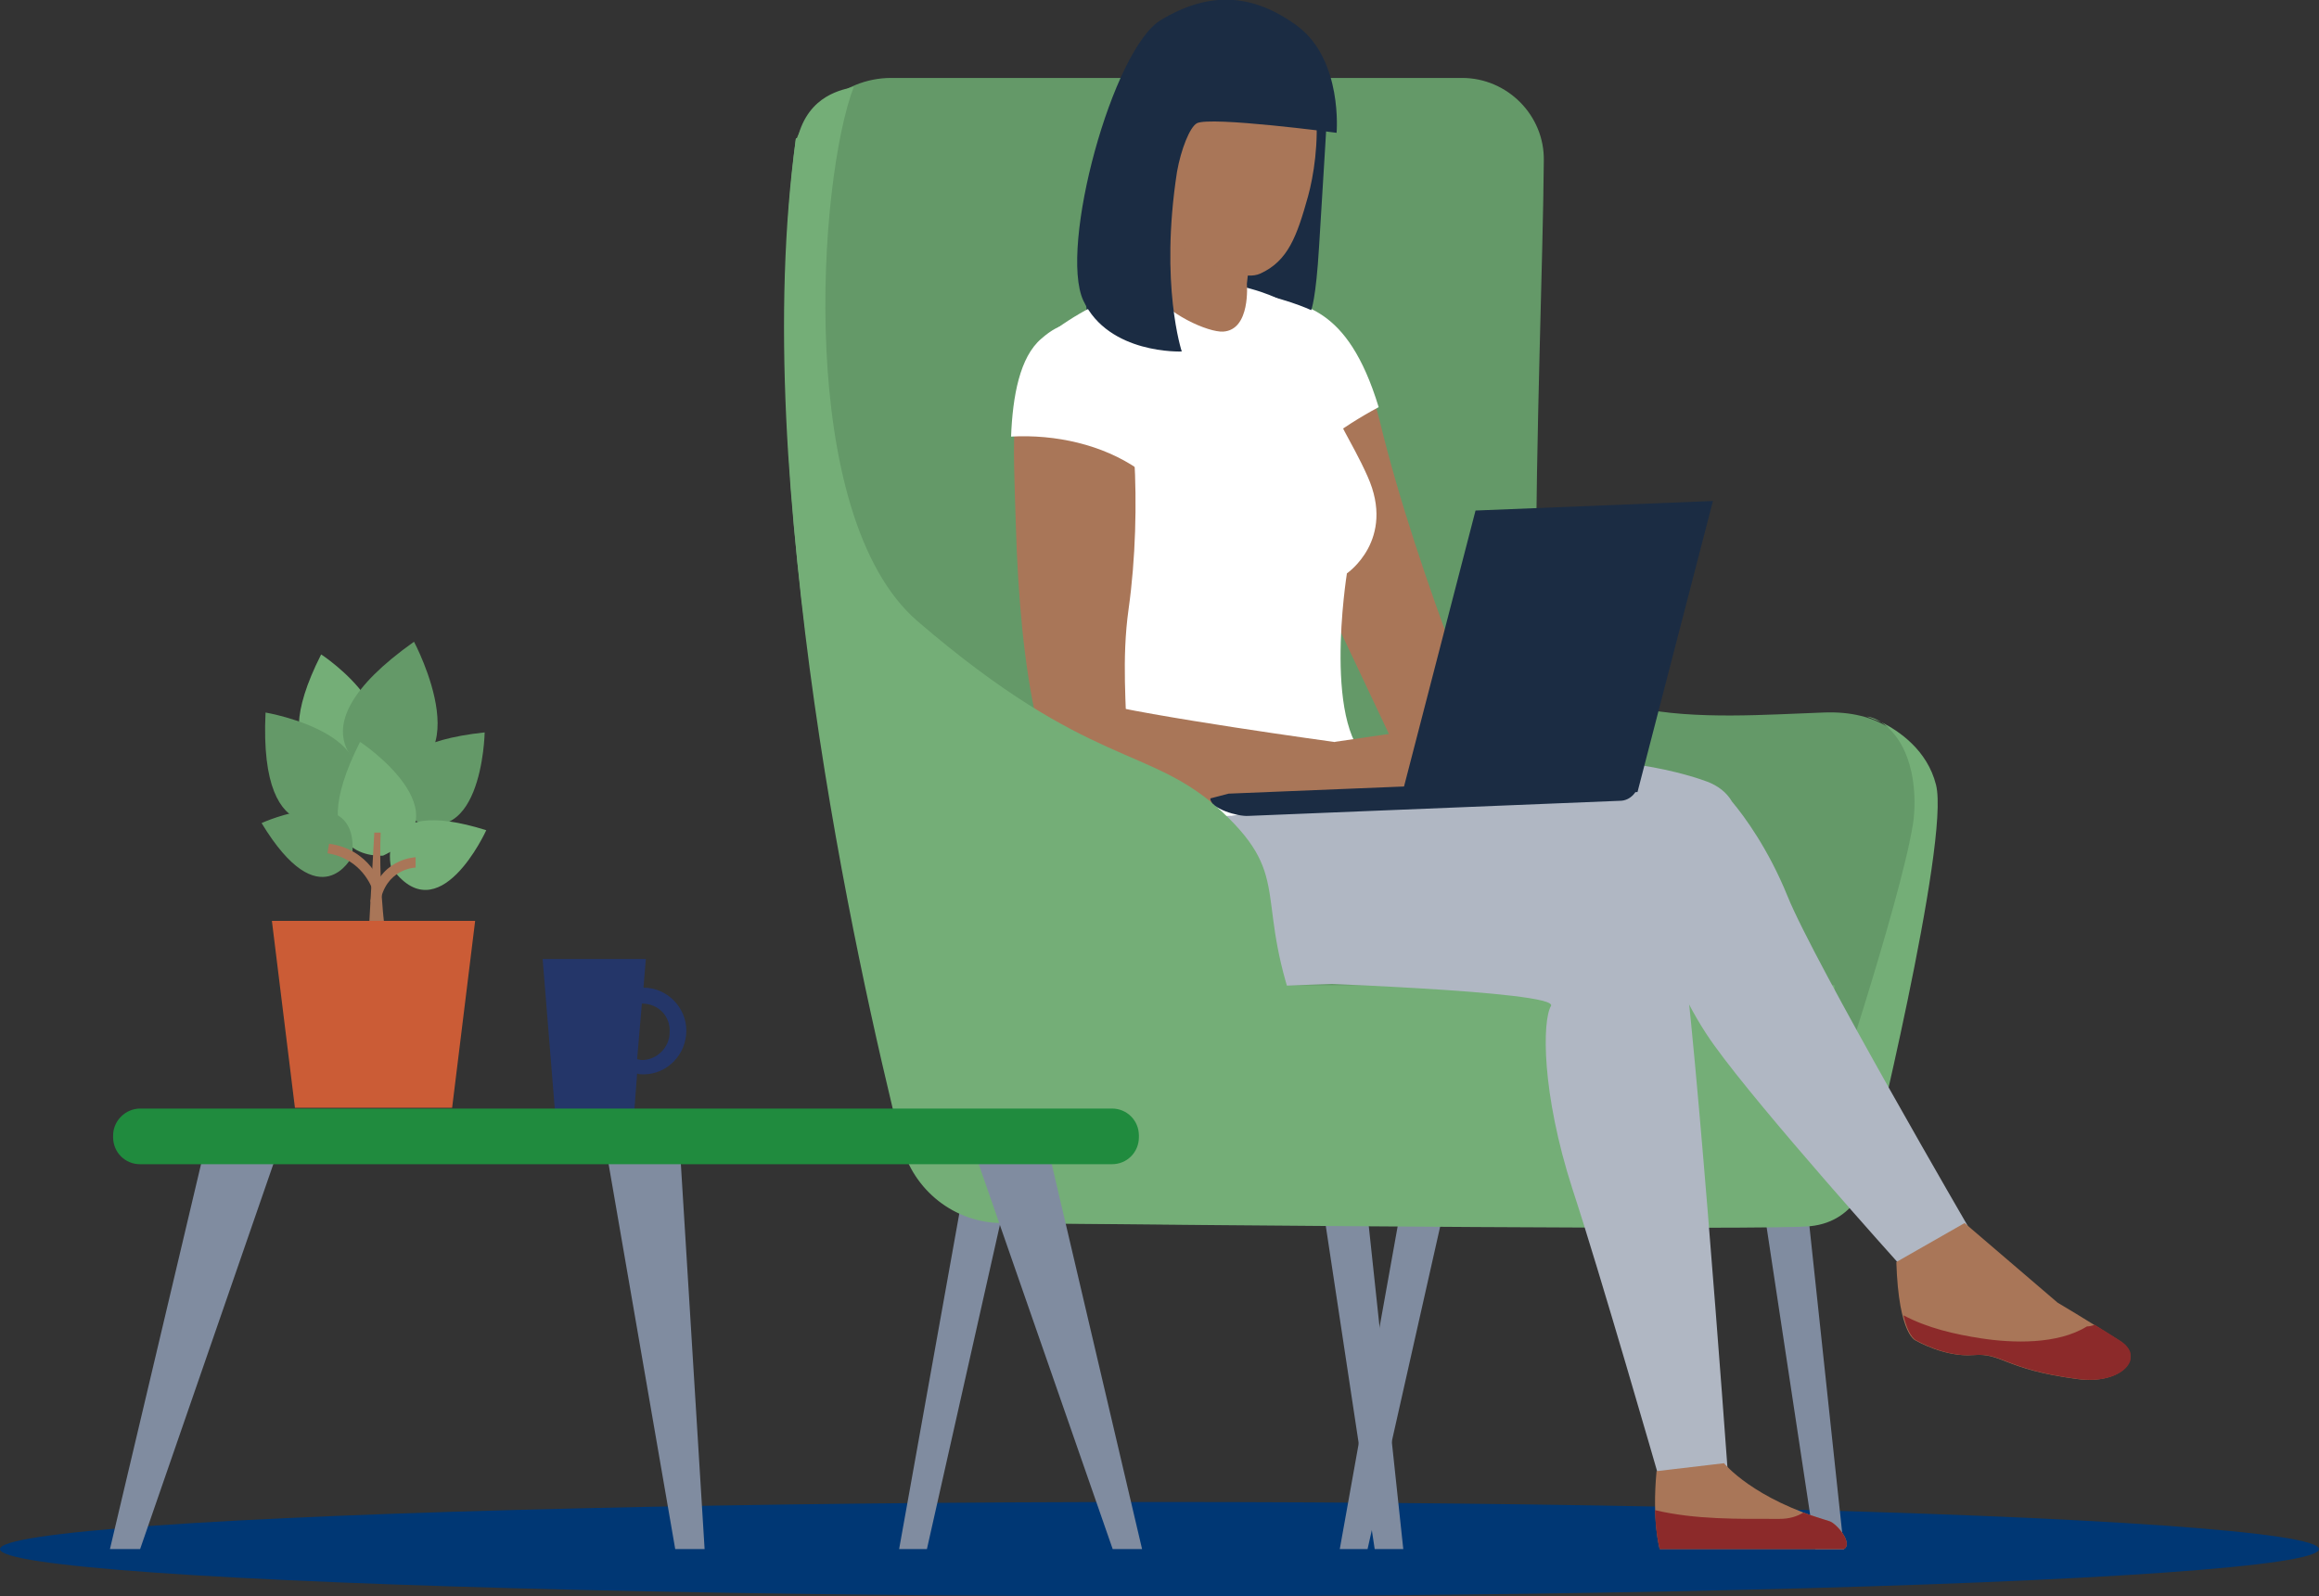 <svg width="443" height="305" viewBox="0 0 443 305" fill="none" xmlns="http://www.w3.org/2000/svg">
<rect x="0" y="0" width="443" height="305" fill="#333333" stroke="none"/>
<ellipse cx="221.5" cy="296" rx="221.5" ry="9" fill="#003774"/>
<g clip-path="url(#clip0)">
<path d="M203.914 176.719L177.068 296H171.76L193.145 176.719H203.914Z" fill="#808CA0"/>
<path d="M288.091 176.719L261.245 296H255.937L277.322 176.719H288.091Z" fill="#808CA0"/>
<path d="M352.247 296H346.787L328.738 176.719H339.507L352.247 296Z" fill="#808CA0"/>
<path d="M268.07 296H262.61L244.561 176.719H255.33L268.07 296Z" fill="#808CA0"/>
<path d="M170.243 14.891H279.294C287.939 14.891 295.068 22.033 294.916 30.694C294.764 49.688 293.399 82.813 293.399 113.659C293.399 140.402 326.767 136.908 348.304 136.148C369.841 135.236 369.841 156.813 369.841 156.813L352.702 220.632C352.702 220.632 202.094 222.304 198.605 220.632C195.117 218.961 165.845 153.318 156.441 92.842C152.043 65.187 151.588 45.281 152.194 31.91C152.649 22.489 160.688 14.891 170.243 14.891Z" fill="#649968"/>
<path d="M356.645 136.908C357.707 137.06 358.617 137.515 359.375 137.971C357.859 137.363 356.645 136.908 356.645 136.908Z" fill="#74AE77"/>
<path d="M152.195 26.439C155.531 18.994 158.11 18.69 160.081 18.082C153.863 35.708 151.891 98.616 173.732 118.674C204.672 147.24 205.431 139.947 218.323 152.862C231.215 165.778 223.479 169.425 232.125 193.433C240.77 217.441 244.106 216.53 244.106 216.53H348.304C348.304 216.53 363.016 172.616 365.442 157.421C366.201 152.407 365.897 142.53 359.376 137.971C362.712 139.643 368.173 143.29 369.841 149.975C372.571 160.764 356.949 224.127 356.949 224.127C356.949 224.127 355.281 233.396 345.725 234.308C337.99 235.068 234.551 234.156 191.477 233.7C182.377 233.7 174.49 227.47 172.215 218.657C163.418 183.405 143.398 93.298 152.043 26.439C152.195 26.439 152.195 26.439 152.195 26.439Z" fill="#74AE77"/>
<path d="M217.868 188.267H350.427V218.049H217.868V188.267Z" fill="#74AE77"/>
<g opacity="0.06">
<g opacity="0.06">
<path opacity="0.06" d="M350.427 207.109C349.062 206.197 347.394 205.741 345.422 205.741H277.474C267.312 197.688 256.544 190.698 247.595 188.267H350.427V207.109Z" fill="#050607"/>
</g>
</g>
<path d="M243.197 56.981C243.197 56.981 257.909 57.589 263.521 80.23C270.952 111.076 286.726 147.696 286.726 147.696L270.497 151.191L242.287 91.474C242.287 91.474 229.85 47.561 243.197 56.981Z" fill="#A97658"/>
<path d="M241.68 56.07C248.505 58.501 257.302 57.893 263.369 77.799C256.24 81.597 249.718 86.612 243.5 91.778C243.197 92.082 242.893 92.234 242.742 92.538L242.287 91.626C242.287 91.474 226.361 50.6 241.68 56.07Z" fill="white"/>
<path d="M253.51 21.881C253.51 21.881 253.055 30.086 251.993 46.953C251.386 57.285 250.476 59.261 250.476 59.261C250.476 59.261 227.574 48.472 209.677 61.388C203.155 66.099 213.166 18.234 213.166 18.234L253.51 21.881Z" fill="#1B2C43"/>
<path d="M236.675 138.731C236.675 138.731 296.888 156.661 320.852 162.587C344.967 168.513 341.479 191.61 341.479 191.61C341.479 191.61 311.6 190.394 306.595 187.963C301.589 185.532 226.361 189.179 226.361 189.179C206.037 186.292 212.256 148.456 212.256 148.456L236.675 138.731Z" fill="#B0B7C3"/>
<path d="M238.192 146.329C238.192 146.329 246.382 148.152 280.204 145.417C305.685 143.29 320.397 147.24 326.16 149.368C328.132 150.127 329.8 151.343 330.862 153.166C333.289 156.053 337.839 162.283 341.479 171.248C346.484 183.708 376.818 235.827 376.818 235.827L362.864 241.602C362.864 241.602 336.474 212.275 327.525 199.815C323.43 194.193 317.363 183.253 316.605 172.768C303.865 175.655 269.587 183.253 245.32 184.924C215.744 186.899 217.261 174.439 217.261 174.439L238.192 146.329Z" fill="#B0B7C3"/>
<g opacity="0.06">
<g opacity="0.06">
<path opacity="0.06" d="M301.437 163.195C301.892 163.043 302.347 162.739 302.802 162.435C310.689 161.524 319.031 163.043 323.43 172.008C328.586 182.949 334.653 193.433 340.72 203.766C347.848 215.922 356.19 227.318 365.29 238.107C365.897 238.867 366.656 239.474 367.262 239.93L363.015 241.602C363.015 241.602 336.625 212.275 327.676 199.815C323.581 194.193 318.273 182.797 317.514 172.312C304.774 175.199 269.738 183.253 245.623 184.924C226.512 186.292 220.446 181.429 218.474 177.934C245.471 184.012 277.17 173.376 301.437 163.195Z" fill="#050607"/>
</g>
</g>
<path d="M244.561 57.285C250.325 60.78 253.358 68.834 254.42 75.823C255.027 80.382 258.06 83.877 261.245 91.019C266.705 103.175 257.302 109.556 257.302 109.556C257.302 109.556 252.297 140.706 262.61 146.025C261.7 146.784 251.69 150.583 250.173 151.495C249.567 151.951 249.112 152.103 248.808 152.407C248.505 152.407 248.202 152.559 247.595 152.71C245.168 153.318 242.893 154.23 240.618 154.838C238.798 155.294 236.978 155.598 235.158 155.901C235.31 155.749 230.608 156.357 229.849 156.357C224.541 156.661 219.233 156.661 213.924 156.509C213.014 156.509 212.104 156.357 211.346 156.357C208.009 146.632 199.06 105.91 196.33 88.587C193.6 71.265 199.667 64.427 199.667 64.427C223.328 45.737 244.561 57.285 244.561 57.285Z" fill="white"/>
<g opacity="0.06">
<g opacity="0.06">
<path opacity="0.06" d="M206.796 83.269C207.706 93.754 215.441 103.934 221.508 111.684C231.063 124.144 241.68 133.717 256.847 138.731C257.15 138.883 257.453 138.883 257.605 138.883C258.667 142.074 260.183 144.505 262.458 145.721C261.548 146.48 251.538 150.279 250.022 151.191C249.415 151.647 248.96 151.799 248.657 152.103C248.353 152.103 248.05 152.255 247.443 152.407C245.016 153.014 242.741 153.926 240.466 154.534C238.646 154.99 236.826 155.294 235.006 155.598C235.158 155.446 230.456 156.053 229.698 156.053C224.389 156.357 219.081 156.357 213.772 156.205C212.862 156.205 211.952 156.053 211.194 156.053C207.857 146.329 198.909 105.606 196.179 88.283C195.269 82.509 195.269 77.951 195.875 74.456C199.364 77.647 203.004 80.534 206.796 83.269Z" fill="#050607"/>
</g>
</g>
<path d="M312.813 166.842C315.998 168.665 319.183 171.4 320.396 175.047C322.975 182.797 330.103 281.869 330.103 281.869L316.908 282.324C316.908 282.324 305.532 242.817 300.376 227.166C294.461 208.78 294.612 195.105 296.281 192.218C297.949 189.331 245.016 187.659 245.016 187.659L299.921 165.778C304.319 164.259 309.021 164.563 312.813 166.842Z" fill="#B0B7C3"/>
<g opacity="0.06">
<g opacity="0.06">
<path opacity="0.06" d="M255.027 185.228C264.734 184.772 274.441 183.556 284.147 184.164C294.916 184.772 300.528 187.203 303.258 197.992C306.898 211.515 307.353 225.647 309.78 239.474C312.206 253.758 317.515 267.281 322.52 280.805C322.672 281.261 322.975 281.869 323.278 282.324L317.06 282.476C317.06 282.476 305.685 242.969 300.528 227.318C294.613 208.932 294.764 195.257 296.433 192.37C298.101 189.483 238.343 188.115 238.343 188.115L235.31 184.468C236.22 184.772 254.117 185.228 255.027 185.228Z" fill="#050607"/>
</g>
</g>
<path d="M208.464 134.021C219.384 136.908 254.875 141.77 254.875 141.77L252.903 151.799C252.903 151.799 217.716 158.485 197.999 146.481C197.847 146.329 197.392 131.133 208.464 134.021Z" fill="#A97658"/>
<path d="M267.312 139.947L280.811 149.368L261.397 152.103H247.898L254.875 141.77L267.312 139.947Z" fill="#A97658"/>
<path d="M393.046 248.895C393.046 248.895 398.203 251.934 404.877 256.189C409.882 259.38 405.18 264.698 396.686 263.483C382.884 261.659 382.429 258.468 376.969 258.924C371.509 259.38 366.049 256.189 366.049 256.189C366.049 256.189 362.712 255.429 362.257 241.146L375.301 233.7L393.046 248.895Z" fill="#A97658"/>
<path d="M398.658 253.454C399.113 253.454 399.72 253.302 400.175 253.15C401.692 254.062 403.36 255.125 405.028 256.189C410.034 259.38 405.332 264.698 396.838 263.483C383.036 261.659 382.581 258.468 377.121 258.924C371.661 259.38 366.201 256.189 366.201 256.189C366.201 256.189 364.684 255.885 363.623 251.326C368.173 253.758 373.481 254.973 378.486 255.733C384.401 256.645 393.046 256.949 398.658 253.454Z" fill="#8C2A2A"/>
<path d="M329.345 279.589C329.345 279.589 334.805 286.427 349.517 290.682C350.882 291.138 354.067 294.936 352.247 296H317.06C317.06 296 315.543 290.682 316.453 281.109L329.345 279.589Z" fill="#A97658"/>
<path d="M339.962 290.226C341.782 290.226 343.299 289.77 344.512 289.01C346.029 289.618 347.697 290.074 349.517 290.682C350.882 291.138 354.067 294.936 352.247 296H317.06C317.06 296 316.301 293.417 316.15 288.554C323.885 290.378 331.923 290.226 339.962 290.226Z" fill="#8C2A2A"/>
<path d="M213.317 69.29C216.502 74.152 218.323 96.945 215.592 116.394C212.862 135.844 219.536 152.559 209.222 154.078C198.909 155.446 194.814 127.183 194.055 100.287C193.6 84.94 192.539 71.417 199.06 65.795C206.492 59.261 210.132 64.579 213.317 69.29Z" fill="#A97658"/>
<path d="M213.773 69.593C215.593 72.177 216.806 79.926 217.413 89.651C210.587 84.94 201.639 82.965 193.145 83.421C193.449 75.671 194.814 68.226 198.909 64.731C206.644 57.893 210.436 64.731 213.773 69.593Z" fill="white"/>
<path d="M152.346 26.439C154.469 17.93 161.143 17.17 163.115 16.563C156.289 34.189 151.891 98.464 175.248 118.674C208.464 147.24 219.687 142.226 233.489 155.142C247.291 168.057 239.101 171.704 248.353 195.713C250.78 202.094 254.723 210.452 254.723 210.604C258.363 220.329 252.6 227.166 260.335 234.156C235.158 234.004 210.739 233.852 194.359 233.7C184.652 233.548 176.158 227.47 173.731 218.657C164.176 183.405 142.791 93.298 152.043 26.439C152.346 26.439 152.346 26.439 152.346 26.439Z" fill="#74AE77"/>
<g opacity="0.06">
<g opacity="0.06">
<path opacity="0.06" d="M168.878 153.47C185.865 192.522 216.806 222.456 258.515 232.181C259.122 232.94 259.728 233.7 260.487 234.46C235.31 234.308 210.891 234.156 194.51 234.004C184.804 234.004 176.31 227.774 173.883 218.961C166.755 192.674 152.953 135.692 150.374 80.686C150.678 83.877 151.133 87.22 151.588 90.411C154.621 111.988 160.081 133.261 168.878 153.47Z" fill="#050607"/>
</g>
</g>
<path d="M239.405 43.306L238.191 54.246C238.191 54.246 238.95 63.059 233.641 63.363C230.911 63.515 222.873 60.172 219.384 54.854L224.541 39.811L239.405 43.306Z" fill="#A97658"/>
<g opacity="0.06">
<g opacity="0.06">
<path opacity="0.06" d="M239.405 43.306L238.191 54.246C238.191 54.246 238.95 63.059 233.641 63.363C230.911 63.515 222.873 60.172 219.384 54.854L224.541 39.811L239.405 43.306Z" fill="#050607"/>
</g>
</g>
<path d="M242.438 7.142C254.117 10.789 251.993 29.934 249.87 37.532C247.747 45.129 246.078 49.84 240.77 52.271C235.461 54.702 222.418 44.977 222.418 44.977C218.323 35.708 215.289 24.16 216.503 18.082C217.564 12.156 230.76 3.495 242.438 7.142Z" fill="#A97658"/>
<path d="M221.811 3.799C230.912 -1.671 239.253 -1.368 247.899 5.014C256.544 11.548 255.33 25.376 255.33 25.376C255.33 25.376 231.215 22.185 228.636 23.552C227.271 24.312 225.603 28.567 224.845 32.821C221.508 54.398 225.755 67.162 225.755 67.162C225.755 67.162 211.801 67.77 206.948 57.437C202.246 47.257 212.559 9.269 221.811 3.799Z" fill="#1B2C43"/>
<path d="M327.222 95.729L312.813 151.343L267.464 153.166L281.872 97.552L327.222 95.729Z" fill="#1B2C43"/>
<path d="M312.965 148.456V149.216C313.116 151.191 311.448 153.014 309.476 153.014L238.495 155.901C236.523 156.053 231.214 154.534 231.214 152.559L234.703 151.647L312.965 148.456Z" fill="#1B2C43"/>
<path d="M122.922 188.723C127.472 188.723 131.112 192.522 131.112 196.928C131.112 201.487 127.472 205.285 122.922 205.285C122.467 205.285 122.164 205.285 121.709 205.133L121.102 213.187H106.087L103.66 183.253H123.377L122.922 188.723ZM122.619 191.762L121.709 202.398C122.012 202.398 122.315 202.55 122.619 202.55C125.501 202.55 127.927 200.119 127.927 197.232C128.079 194.193 125.804 191.762 122.619 191.762C122.77 191.762 122.77 191.762 122.619 191.762Z" fill="#243669"/>
<path d="M134.601 296H128.989L115.794 219.721H129.899L134.601 296Z" fill="#808CA0"/>
<path d="M218.171 296H212.559L186.017 219.721H200.274L218.171 296Z" fill="#808CA0"/>
<path d="M53.154 219.721L26.764 296H21L39.049 219.721H53.154Z" fill="#808CA0"/>
<path d="M26.764 211.819H212.408C215.289 211.819 217.564 214.099 217.564 216.986V217.29C217.564 220.177 215.289 222.456 212.408 222.456H26.764C23.882 222.456 21.607 220.177 21.607 217.29V216.986C21.607 214.099 24.034 211.819 26.764 211.819Z" fill="#208B3E"/>
<path d="M65.742 146.784C65.742 146.784 49.665 148.152 61.344 125.055C61.496 125.055 82.123 139.035 65.742 146.784Z" fill="#74AE77"/>
<path d="M79.09 122.624C79.09 122.624 93.195 149.064 71.506 148.152C71.658 148.152 53.761 140.554 79.09 122.624Z" fill="#649968"/>
<path d="M64.832 155.901C64.832 155.901 49.362 164.563 50.727 136.148C50.727 136.148 77.573 140.706 64.832 155.901Z" fill="#649968"/>
<path d="M92.588 139.947C92.588 139.947 92.133 165.018 76.663 155.446C76.663 155.446 66.805 142.682 92.588 139.947Z" fill="#649968"/>
<path d="M73.174 163.499C73.174 163.499 57.097 164.867 68.776 141.77C68.928 141.77 89.555 155.749 73.174 163.499Z" fill="#74AE77"/>
<path d="M67.259 163.651C67.259 163.651 61.193 175.807 49.969 157.269C49.969 157.269 68.928 148.608 67.259 163.651Z" fill="#649968"/>
<path d="M92.892 158.637C92.892 158.637 83.791 178.694 74.691 165.626C74.691 165.626 71.203 151.799 92.892 158.637Z" fill="#74AE77"/>
<path d="M72.719 159.092C72.264 170.489 73.933 180.821 73.933 180.821H70.293L71.506 159.092H72.719Z" fill="#A97658"/>
<path d="M86.37 211.667H56.339L51.941 175.959H90.768L86.37 211.667Z" fill="#CB5C36"/>
<g opacity="0.06">
<g opacity="0.06">
<path opacity="0.06" d="M85.005 175.959H90.768L86.37 211.667H56.339L56.036 209.236C68.928 201.335 78.331 189.786 85.005 175.959Z" fill="#050607"/>
</g>
</g>
<path d="M79.393 163.803V165.778C79.09 165.778 73.63 166.082 72.568 172.616L70.748 172.312C72.113 164.107 79.241 163.803 79.393 163.803Z" fill="#A97658"/>
<path d="M73.022 169.425L71.202 170.033C71.051 169.729 69.231 164.107 62.557 163.043L62.861 161.22C70.747 162.283 72.871 169.121 73.022 169.425Z" fill="#A97658"/>
</g>
<defs>
<clipPath id="clip0">
<rect width="386" height="296" fill="white" transform="matrix(-1 0 0 1 407 0)"/>
</clipPath>
</defs>
</svg>
